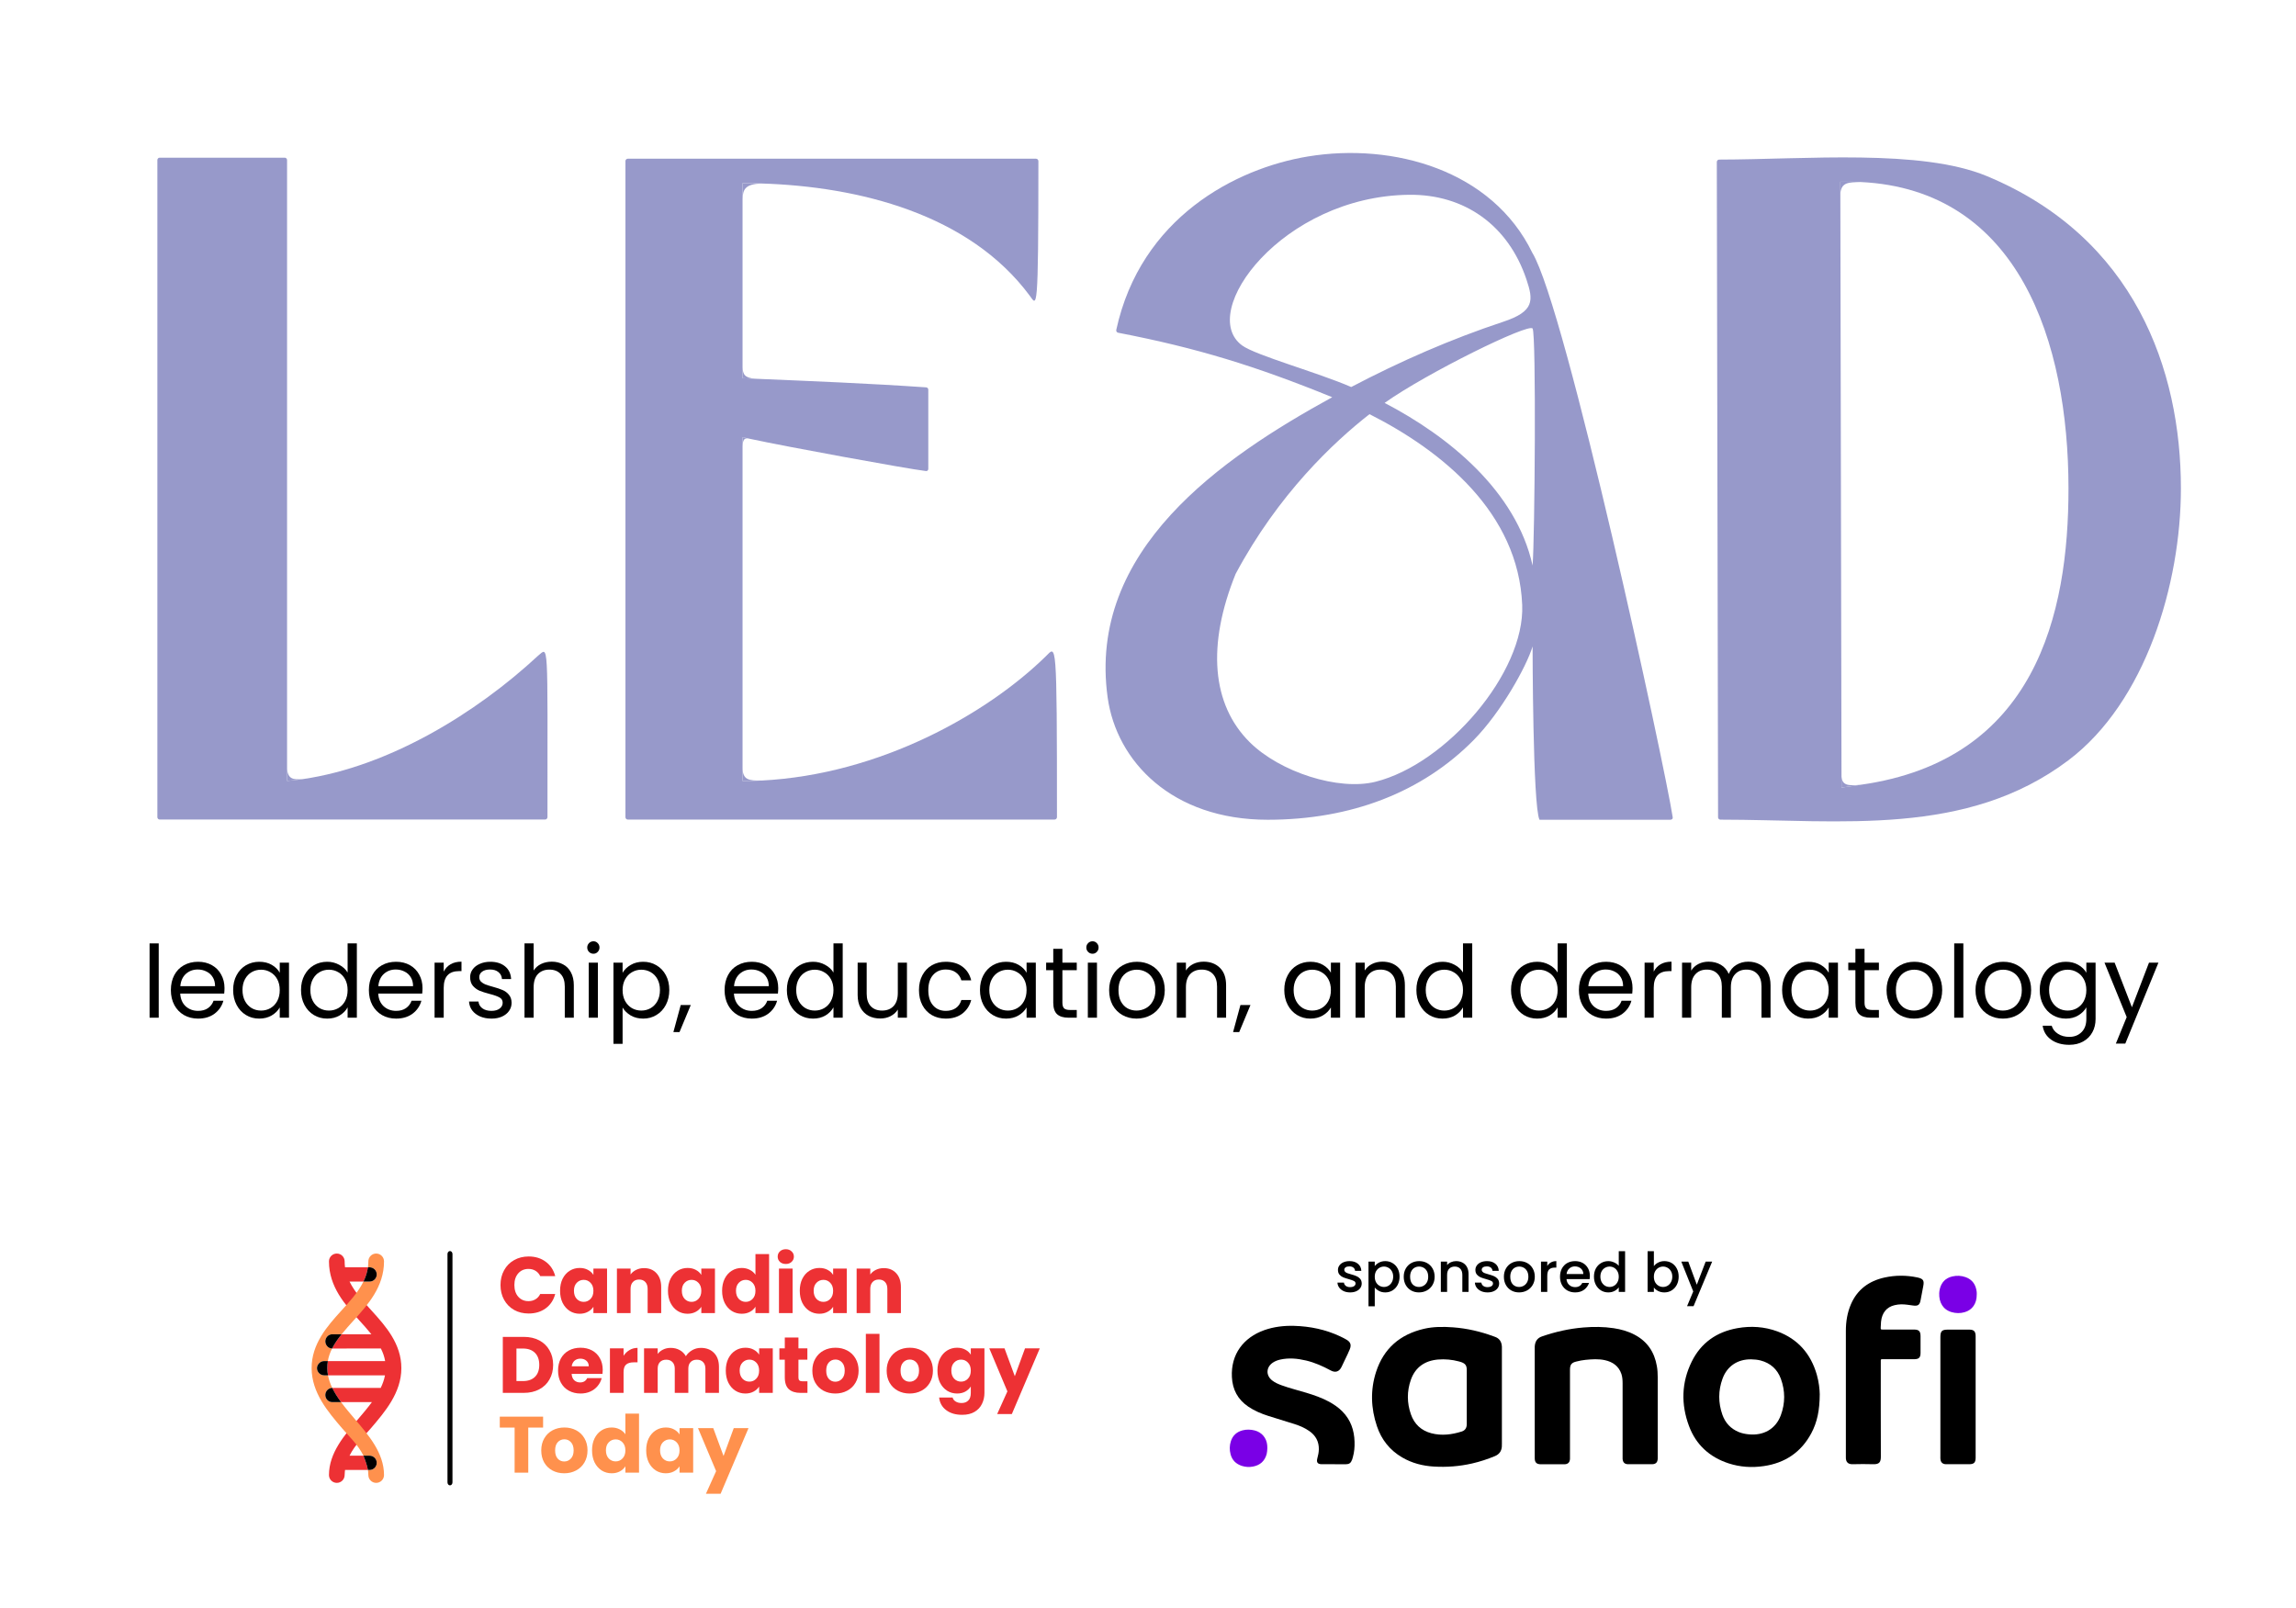<?xml version="1.0" encoding="UTF-8"?> <svg xmlns="http://www.w3.org/2000/svg" width="614" height="430" viewBox="0 0 614 430" fill="none"><path d="M42.444 252.302V272.176H40V252.302H42.444Z" fill="black"></path><path d="M60.037 264.253C60.037 264.719 60.01 265.211 59.957 265.73H48.194C48.283 267.18 48.776 268.317 49.671 269.141C50.584 269.947 51.685 270.349 52.974 270.349C54.03 270.349 54.908 270.108 55.606 269.624C56.322 269.123 56.823 268.461 57.11 267.637H59.742C59.348 269.051 58.56 270.206 57.378 271.101C56.197 271.979 54.729 272.417 52.974 272.417C51.578 272.417 50.324 272.104 49.214 271.477C48.122 270.851 47.263 269.964 46.636 268.819C46.009 267.655 45.696 266.312 45.696 264.79C45.696 263.268 46 261.934 46.609 260.789C47.218 259.643 48.068 258.765 49.16 258.157C50.27 257.53 51.542 257.217 52.974 257.217C54.371 257.217 55.606 257.521 56.68 258.13C57.754 258.739 58.578 259.58 59.151 260.654C59.742 261.711 60.037 262.91 60.037 264.253ZM57.513 263.743C57.513 262.812 57.307 262.015 56.895 261.353C56.483 260.672 55.919 260.162 55.203 259.822C54.505 259.464 53.726 259.285 52.867 259.285C51.631 259.285 50.575 259.679 49.698 260.466C48.838 261.254 48.346 262.346 48.221 263.743H57.513Z" fill="black"></path><path d="M62.35 264.763C62.35 263.259 62.654 261.943 63.263 260.815C63.872 259.67 64.704 258.783 65.761 258.157C66.835 257.53 68.026 257.217 69.333 257.217C70.622 257.217 71.741 257.494 72.69 258.049C73.638 258.604 74.346 259.303 74.811 260.144V257.458H77.282V272.176H74.811V269.436C74.328 270.296 73.603 271.012 72.636 271.585C71.687 272.14 70.577 272.417 69.306 272.417C67.999 272.417 66.817 272.095 65.761 271.45C64.704 270.806 63.872 269.902 63.263 268.738C62.654 267.574 62.35 266.249 62.35 264.763ZM74.811 264.79C74.811 263.68 74.587 262.713 74.14 261.89C73.692 261.066 73.084 260.439 72.314 260.01C71.562 259.562 70.729 259.338 69.816 259.338C68.903 259.338 68.07 259.553 67.318 259.983C66.566 260.413 65.967 261.039 65.519 261.863C65.071 262.686 64.848 263.653 64.848 264.763C64.848 265.891 65.071 266.876 65.519 267.717C65.967 268.541 66.566 269.177 67.318 269.624C68.07 270.054 68.903 270.269 69.816 270.269C70.729 270.269 71.562 270.054 72.314 269.624C73.084 269.177 73.692 268.541 74.14 267.717C74.587 266.876 74.811 265.9 74.811 264.79Z" fill="black"></path><path d="M80.499 264.763C80.499 263.259 80.803 261.943 81.412 260.815C82.021 259.67 82.853 258.783 83.91 258.157C84.984 257.53 86.183 257.217 87.508 257.217C88.654 257.217 89.719 257.485 90.704 258.022C91.689 258.542 92.441 259.231 92.96 260.09V252.302H95.431V272.176H92.96V269.409C92.477 270.287 91.76 271.012 90.812 271.585C89.863 272.14 88.753 272.417 87.481 272.417C86.174 272.417 84.984 272.095 83.91 271.45C82.853 270.806 82.021 269.902 81.412 268.738C80.803 267.574 80.499 266.249 80.499 264.763ZM92.96 264.79C92.96 263.68 92.736 262.713 92.289 261.89C91.841 261.066 91.232 260.439 90.463 260.01C89.71 259.562 88.878 259.338 87.965 259.338C87.052 259.338 86.219 259.553 85.467 259.983C84.715 260.413 84.115 261.039 83.668 261.863C83.22 262.686 82.996 263.653 82.996 264.763C82.996 265.891 83.22 266.876 83.668 267.717C84.115 268.541 84.715 269.177 85.467 269.624C86.219 270.054 87.052 270.269 87.965 270.269C88.878 270.269 89.71 270.054 90.463 269.624C91.232 269.177 91.841 268.541 92.289 267.717C92.736 266.876 92.96 265.9 92.96 264.79Z" fill="black"></path><path d="M112.989 264.253C112.989 264.719 112.962 265.211 112.908 265.73H101.145C101.235 267.18 101.727 268.317 102.622 269.141C103.536 269.947 104.637 270.349 105.926 270.349C106.982 270.349 107.859 270.108 108.558 269.624C109.274 269.123 109.775 268.461 110.062 267.637H112.693C112.3 269.051 111.512 270.206 110.33 271.101C109.148 271.979 107.68 272.417 105.926 272.417C104.529 272.417 103.276 272.104 102.166 271.477C101.074 270.851 100.214 269.964 99.588 268.819C98.961 267.655 98.648 266.312 98.648 264.79C98.648 263.268 98.952 261.934 99.561 260.789C100.17 259.643 101.02 258.765 102.112 258.157C103.222 257.53 104.493 257.217 105.926 257.217C107.322 257.217 108.558 257.521 109.632 258.13C110.706 258.739 111.53 259.58 112.103 260.654C112.693 261.711 112.989 262.91 112.989 264.253ZM110.464 263.743C110.464 262.812 110.259 262.015 109.847 261.353C109.435 260.672 108.871 260.162 108.155 259.822C107.457 259.464 106.678 259.285 105.818 259.285C104.583 259.285 103.527 259.679 102.649 260.466C101.79 261.254 101.298 262.346 101.172 263.743H110.464Z" fill="black"></path><path d="M118.659 259.849C119.088 259.007 119.697 258.354 120.485 257.888C121.291 257.423 122.266 257.19 123.412 257.19V259.714H122.768C120.028 259.714 118.659 261.2 118.659 264.172V272.176H116.215V257.458H118.659V259.849Z" fill="black"></path><path d="M131.443 272.417C130.316 272.417 129.304 272.229 128.409 271.853C127.514 271.459 126.806 270.922 126.287 270.242C125.768 269.544 125.481 268.747 125.428 267.852H127.952C128.024 268.586 128.364 269.186 128.973 269.651C129.599 270.117 130.414 270.349 131.417 270.349C132.348 270.349 133.082 270.143 133.619 269.732C134.156 269.32 134.425 268.801 134.425 268.174C134.425 267.529 134.138 267.055 133.565 266.751C132.992 266.428 132.106 266.115 130.906 265.811C129.814 265.524 128.919 265.238 128.221 264.951C127.54 264.647 126.95 264.208 126.448 263.635C125.965 263.045 125.723 262.275 125.723 261.326C125.723 260.574 125.947 259.884 126.395 259.258C126.842 258.631 127.478 258.139 128.301 257.781C129.125 257.405 130.065 257.217 131.121 257.217C132.751 257.217 134.066 257.629 135.069 258.452C136.072 259.276 136.609 260.404 136.68 261.836H134.237C134.183 261.066 133.87 260.448 133.297 259.983C132.742 259.517 131.99 259.285 131.041 259.285C130.163 259.285 129.465 259.473 128.946 259.849C128.427 260.225 128.167 260.717 128.167 261.326C128.167 261.809 128.319 262.212 128.624 262.534C128.946 262.839 129.34 263.089 129.805 263.286C130.289 263.465 130.951 263.671 131.793 263.904C132.849 264.19 133.708 264.477 134.371 264.763C135.033 265.032 135.597 265.444 136.063 265.999C136.546 266.554 136.797 267.279 136.815 268.174C136.815 268.98 136.591 269.705 136.143 270.349C135.696 270.994 135.06 271.504 134.237 271.88C133.431 272.238 132.5 272.417 131.443 272.417Z" fill="black"></path><path d="M147.57 257.19C148.68 257.19 149.682 257.432 150.577 257.915C151.473 258.381 152.171 259.088 152.672 260.037C153.191 260.986 153.451 262.14 153.451 263.501V272.176H151.034V263.85C151.034 262.382 150.667 261.263 149.933 260.493C149.199 259.705 148.196 259.312 146.925 259.312C145.636 259.312 144.606 259.714 143.837 260.52C143.085 261.326 142.709 262.498 142.709 264.038V272.176H140.265V252.302H142.709V259.553C143.192 258.801 143.854 258.219 144.696 257.808C145.555 257.396 146.513 257.19 147.57 257.19Z" fill="black"></path><path d="M158.705 255.068C158.24 255.068 157.846 254.907 157.524 254.585C157.201 254.263 157.04 253.869 157.04 253.403C157.04 252.938 157.201 252.544 157.524 252.221C157.846 251.899 158.24 251.738 158.705 251.738C159.153 251.738 159.529 251.899 159.833 252.221C160.156 252.544 160.317 252.938 160.317 253.403C160.317 253.869 160.156 254.263 159.833 254.585C159.529 254.907 159.153 255.068 158.705 255.068ZM159.887 257.458V272.176H157.443V257.458H159.887Z" fill="black"></path><path d="M166.496 260.171C166.98 259.329 167.696 258.631 168.645 258.076C169.612 257.503 170.731 257.217 172.002 257.217C173.309 257.217 174.49 257.53 175.547 258.157C176.621 258.783 177.462 259.67 178.071 260.815C178.68 261.943 178.984 263.259 178.984 264.763C178.984 266.249 178.68 267.574 178.071 268.738C177.462 269.902 176.621 270.806 175.547 271.45C174.49 272.095 173.309 272.417 172.002 272.417C170.748 272.417 169.638 272.14 168.672 271.585C167.723 271.012 166.998 270.305 166.496 269.463V279.158H164.052V257.458H166.496V260.171ZM176.487 264.763C176.487 263.653 176.263 262.686 175.815 261.863C175.368 261.039 174.759 260.413 173.989 259.983C173.237 259.553 172.405 259.338 171.491 259.338C170.596 259.338 169.764 259.562 168.994 260.01C168.242 260.439 167.633 261.075 167.168 261.917C166.72 262.74 166.496 263.698 166.496 264.79C166.496 265.9 166.72 266.876 167.168 267.717C167.633 268.541 168.242 269.177 168.994 269.624C169.764 270.054 170.596 270.269 171.491 270.269C172.405 270.269 173.237 270.054 173.989 269.624C174.759 269.177 175.368 268.541 175.815 267.717C176.263 266.876 176.487 265.891 176.487 264.763Z" fill="black"></path><path d="M184.726 268.792L181.718 276.016H180.08L182.04 268.792H184.726Z" fill="black"></path><path d="M208.113 264.253C208.113 264.719 208.086 265.211 208.033 265.73H196.27C196.359 267.18 196.851 268.317 197.747 269.141C198.66 269.947 199.761 270.349 201.05 270.349C202.106 270.349 202.984 270.108 203.682 269.624C204.398 269.123 204.899 268.461 205.186 267.637H207.818C207.424 269.051 206.636 270.206 205.454 271.101C204.273 271.979 202.805 272.417 201.05 272.417C199.653 272.417 198.4 272.104 197.29 271.477C196.198 270.851 195.339 269.964 194.712 268.819C194.085 267.655 193.772 266.312 193.772 264.79C193.772 263.268 194.076 261.934 194.685 260.789C195.294 259.643 196.144 258.765 197.236 258.157C198.346 257.53 199.618 257.217 201.05 257.217C202.447 257.217 203.682 257.521 204.756 258.13C205.83 258.739 206.654 259.58 207.227 260.654C207.818 261.711 208.113 262.91 208.113 264.253ZM205.589 263.743C205.589 262.812 205.383 262.015 204.971 261.353C204.559 260.672 203.995 260.162 203.279 259.822C202.581 259.464 201.802 259.285 200.943 259.285C199.707 259.285 198.651 259.679 197.774 260.466C196.914 261.254 196.422 262.346 196.296 263.743H205.589Z" fill="black"></path><path d="M210.426 264.763C210.426 263.259 210.73 261.943 211.339 260.815C211.948 259.67 212.78 258.783 213.837 258.157C214.911 257.53 216.11 257.217 217.435 257.217C218.581 257.217 219.647 257.485 220.631 258.022C221.616 258.542 222.368 259.231 222.887 260.09V252.302H225.358V272.176H222.887V269.409C222.404 270.287 221.688 271.012 220.739 271.585C219.79 272.14 218.68 272.417 217.409 272.417C216.102 272.417 214.911 272.095 213.837 271.45C212.78 270.806 211.948 269.902 211.339 268.738C210.73 267.574 210.426 266.249 210.426 264.763ZM222.887 264.79C222.887 263.68 222.663 262.713 222.216 261.89C221.768 261.066 221.159 260.439 220.39 260.01C219.638 259.562 218.805 259.338 217.892 259.338C216.979 259.338 216.146 259.553 215.394 259.983C214.642 260.413 214.043 261.039 213.595 261.863C213.147 262.686 212.924 263.653 212.924 264.763C212.924 265.891 213.147 266.876 213.595 267.717C214.043 268.541 214.642 269.177 215.394 269.624C216.146 270.054 216.979 270.269 217.892 270.269C218.805 270.269 219.638 270.054 220.39 269.624C221.159 269.177 221.768 268.541 222.216 267.717C222.663 266.876 222.887 265.9 222.887 264.79Z" fill="black"></path><path d="M242.54 257.458V272.176H240.096V270C239.631 270.752 238.977 271.343 238.136 271.773C237.312 272.185 236.399 272.39 235.396 272.39C234.25 272.39 233.221 272.158 232.308 271.692C231.395 271.209 230.67 270.493 230.132 269.544C229.613 268.595 229.354 267.44 229.354 266.079V257.458H231.771V265.757C231.771 267.207 232.138 268.326 232.872 269.114C233.606 269.884 234.609 270.269 235.88 270.269C237.187 270.269 238.216 269.866 238.968 269.06C239.72 268.255 240.096 267.082 240.096 265.542V257.458H242.54Z" fill="black"></path><path d="M245.753 264.79C245.753 263.268 246.058 261.943 246.666 260.815C247.275 259.67 248.117 258.783 249.191 258.157C250.283 257.53 251.527 257.217 252.924 257.217C254.732 257.217 256.218 257.655 257.382 258.533C258.564 259.41 259.343 260.627 259.719 262.185H257.087C256.836 261.29 256.344 260.583 255.61 260.063C254.893 259.544 253.998 259.285 252.924 259.285C251.527 259.285 250.399 259.768 249.54 260.735C248.681 261.684 248.251 263.036 248.251 264.79C248.251 266.563 248.681 267.932 249.54 268.899C250.399 269.866 251.527 270.349 252.924 270.349C253.998 270.349 254.893 270.099 255.61 269.597C256.326 269.096 256.818 268.38 257.087 267.449H259.719C259.325 268.953 258.537 270.161 257.355 271.075C256.174 271.97 254.696 272.417 252.924 272.417C251.527 272.417 250.283 272.104 249.191 271.477C248.117 270.851 247.275 269.964 246.666 268.819C246.058 267.673 245.753 266.33 245.753 264.79Z" fill="black"></path><path d="M262.066 264.763C262.066 263.259 262.371 261.943 262.979 260.815C263.588 259.67 264.421 258.783 265.477 258.157C266.551 257.53 267.742 257.217 269.049 257.217C270.338 257.217 271.457 257.494 272.406 258.049C273.355 258.604 274.062 259.303 274.528 260.144V257.458H276.998V272.176H274.528V269.436C274.044 270.296 273.319 271.012 272.352 271.585C271.403 272.14 270.293 272.417 269.022 272.417C267.715 272.417 266.533 272.095 265.477 271.45C264.421 270.806 263.588 269.902 262.979 268.738C262.371 267.574 262.066 266.249 262.066 264.763ZM274.528 264.79C274.528 263.68 274.304 262.713 273.856 261.89C273.409 261.066 272.8 260.439 272.03 260.01C271.278 259.562 270.445 259.338 269.532 259.338C268.619 259.338 267.787 259.553 267.035 259.983C266.283 260.413 265.683 261.039 265.235 261.863C264.788 262.686 264.564 263.653 264.564 264.763C264.564 265.891 264.788 266.876 265.235 267.717C265.683 268.541 266.283 269.177 267.035 269.624C267.787 270.054 268.619 270.269 269.532 270.269C270.445 270.269 271.278 270.054 272.03 269.624C272.8 269.177 273.409 268.541 273.856 267.717C274.304 266.876 274.528 265.9 274.528 264.79Z" fill="black"></path><path d="M284.109 259.473V268.147C284.109 268.863 284.262 269.374 284.566 269.678C284.87 269.964 285.398 270.108 286.15 270.108H287.95V272.176H285.748C284.387 272.176 283.366 271.862 282.686 271.236C282.006 270.609 281.665 269.58 281.665 268.147V259.473H279.759V257.458H281.665V253.752H284.109V257.458H287.95V259.473H284.109Z" fill="black"></path><path d="M292.173 255.068C291.708 255.068 291.314 254.907 290.991 254.585C290.669 254.263 290.508 253.869 290.508 253.403C290.508 252.938 290.669 252.544 290.991 252.221C291.314 251.899 291.708 251.738 292.173 251.738C292.621 251.738 292.997 251.899 293.301 252.221C293.623 252.544 293.784 252.938 293.784 253.403C293.784 253.869 293.623 254.263 293.301 254.585C292.997 254.907 292.621 255.068 292.173 255.068ZM293.355 257.458V272.176H290.911V257.458H293.355Z" fill="black"></path><path d="M303.939 272.417C302.56 272.417 301.307 272.104 300.179 271.477C299.069 270.851 298.191 269.964 297.547 268.819C296.92 267.655 296.607 266.312 296.607 264.79C296.607 263.286 296.929 261.961 297.574 260.815C298.236 259.652 299.131 258.765 300.259 258.157C301.387 257.53 302.65 257.217 304.046 257.217C305.443 257.217 306.705 257.53 307.833 258.157C308.961 258.765 309.847 259.643 310.492 260.789C311.154 261.934 311.485 263.268 311.485 264.79C311.485 266.312 311.145 267.655 310.465 268.819C309.802 269.964 308.898 270.851 307.752 271.477C306.606 272.104 305.335 272.417 303.939 272.417ZM303.939 270.269C304.816 270.269 305.639 270.063 306.409 269.651C307.179 269.239 307.797 268.622 308.262 267.798C308.746 266.974 308.988 265.972 308.988 264.79C308.988 263.608 308.755 262.606 308.289 261.782C307.824 260.959 307.215 260.35 306.463 259.956C305.711 259.544 304.896 259.338 304.019 259.338C303.124 259.338 302.3 259.544 301.548 259.956C300.814 260.35 300.224 260.959 299.776 261.782C299.328 262.606 299.105 263.608 299.105 264.79C299.105 265.99 299.319 267.001 299.749 267.825C300.197 268.648 300.788 269.266 301.522 269.678C302.256 270.072 303.061 270.269 303.939 270.269Z" fill="black"></path><path d="M321.869 257.19C323.659 257.19 325.11 257.736 326.22 258.828C327.33 259.902 327.885 261.46 327.885 263.501V272.176H325.468V263.85C325.468 262.382 325.101 261.263 324.367 260.493C323.633 259.705 322.63 259.312 321.359 259.312C320.07 259.312 319.04 259.714 318.27 260.52C317.518 261.326 317.142 262.498 317.142 264.038V272.176H314.698V257.458H317.142V259.553C317.626 258.801 318.279 258.219 319.103 257.808C319.944 257.396 320.866 257.19 321.869 257.19Z" fill="black"></path><path d="M334.401 268.792L331.394 276.016H329.755L331.716 268.792H334.401Z" fill="black"></path><path d="M343.448 264.763C343.448 263.259 343.752 261.943 344.361 260.815C344.97 259.67 345.802 258.783 346.859 258.157C347.933 257.53 349.123 257.217 350.43 257.217C351.719 257.217 352.838 257.494 353.787 258.049C354.736 258.604 355.444 259.303 355.909 260.144V257.458H358.38V272.176H355.909V269.436C355.426 270.296 354.7 271.012 353.734 271.585C352.785 272.14 351.675 272.417 350.404 272.417C349.097 272.417 347.915 272.095 346.859 271.45C345.802 270.806 344.97 269.902 344.361 268.738C343.752 267.574 343.448 266.249 343.448 264.763ZM355.909 264.79C355.909 263.68 355.685 262.713 355.238 261.89C354.79 261.066 354.181 260.439 353.411 260.01C352.659 259.562 351.827 259.338 350.914 259.338C350.001 259.338 349.168 259.553 348.416 259.983C347.664 260.413 347.064 261.039 346.617 261.863C346.169 262.686 345.945 263.653 345.945 264.763C345.945 265.891 346.169 266.876 346.617 267.717C347.064 268.541 347.664 269.177 348.416 269.624C349.168 270.054 350.001 270.269 350.914 270.269C351.827 270.269 352.659 270.054 353.411 269.624C354.181 269.177 354.79 268.541 355.238 267.717C355.685 266.876 355.909 265.9 355.909 264.79Z" fill="black"></path><path d="M369.68 257.19C371.471 257.19 372.921 257.736 374.031 258.828C375.141 259.902 375.696 261.46 375.696 263.501V272.176H373.279V263.85C373.279 262.382 372.912 261.263 372.178 260.493C371.444 259.705 370.441 259.312 369.17 259.312C367.881 259.312 366.852 259.714 366.082 260.52C365.33 261.326 364.954 262.498 364.954 264.038V272.176H362.51V257.458H364.954V259.553C365.437 258.801 366.091 258.219 366.914 257.808C367.756 257.396 368.678 257.19 369.68 257.19Z" fill="black"></path><path d="M378.775 264.763C378.775 263.259 379.08 261.943 379.688 260.815C380.297 259.67 381.13 258.783 382.186 258.157C383.26 257.53 384.46 257.217 385.785 257.217C386.93 257.217 387.996 257.485 388.98 258.022C389.965 258.542 390.717 259.231 391.236 260.09V252.302H393.707V272.176H391.236V269.409C390.753 270.287 390.037 271.012 389.088 271.585C388.139 272.14 387.029 272.417 385.758 272.417C384.451 272.417 383.26 272.095 382.186 271.45C381.13 270.806 380.297 269.902 379.688 268.738C379.08 267.574 378.775 266.249 378.775 264.763ZM391.236 264.79C391.236 263.68 391.013 262.713 390.565 261.89C390.117 261.066 389.509 260.439 388.739 260.01C387.987 259.562 387.154 259.338 386.241 259.338C385.328 259.338 384.496 259.553 383.744 259.983C382.992 260.413 382.392 261.039 381.944 261.863C381.497 262.686 381.273 263.653 381.273 264.763C381.273 265.891 381.497 266.876 381.944 267.717C382.392 268.541 382.992 269.177 383.744 269.624C384.496 270.054 385.328 270.269 386.241 270.269C387.154 270.269 387.987 270.054 388.739 269.624C389.509 269.177 390.117 268.541 390.565 267.717C391.013 266.876 391.236 265.9 391.236 264.79Z" fill="black"></path><path d="M404.084 264.763C404.084 263.259 404.388 261.943 404.997 260.815C405.606 259.67 406.438 258.783 407.495 258.157C408.569 257.53 409.768 257.217 411.093 257.217C412.239 257.217 413.305 257.485 414.289 258.022C415.274 258.542 416.026 259.231 416.545 260.09V252.302H419.016V272.176H416.545V269.409C416.062 270.287 415.346 271.012 414.397 271.585C413.448 272.14 412.338 272.417 411.067 272.417C409.76 272.417 408.569 272.095 407.495 271.45C406.438 270.806 405.606 269.902 404.997 268.738C404.388 267.574 404.084 266.249 404.084 264.763ZM416.545 264.79C416.545 263.68 416.321 262.713 415.874 261.89C415.426 261.066 414.817 260.439 414.048 260.01C413.296 259.562 412.463 259.338 411.55 259.338C410.637 259.338 409.804 259.553 409.052 259.983C408.3 260.413 407.701 261.039 407.253 261.863C406.805 262.686 406.582 263.653 406.582 264.763C406.582 265.891 406.805 266.876 407.253 267.717C407.701 268.541 408.3 269.177 409.052 269.624C409.804 270.054 410.637 270.269 411.55 270.269C412.463 270.269 413.296 270.054 414.048 269.624C414.817 269.177 415.426 268.541 415.874 267.717C416.321 266.876 416.545 265.9 416.545 264.79Z" fill="black"></path><path d="M436.574 264.253C436.574 264.719 436.547 265.211 436.493 265.73H424.73C424.82 267.18 425.312 268.317 426.207 269.141C427.121 269.947 428.222 270.349 429.511 270.349C430.567 270.349 431.444 270.108 432.143 269.624C432.859 269.123 433.36 268.461 433.647 267.637H436.279C435.885 269.051 435.097 270.206 433.915 271.101C432.734 271.979 431.265 272.417 429.511 272.417C428.114 272.417 426.861 272.104 425.751 271.477C424.659 270.851 423.799 269.964 423.173 268.819C422.546 267.655 422.233 266.312 422.233 264.79C422.233 263.268 422.537 261.934 423.146 260.789C423.755 259.643 424.605 258.765 425.697 258.157C426.807 257.53 428.078 257.217 429.511 257.217C430.907 257.217 432.143 257.521 433.217 258.13C434.291 258.739 435.115 259.58 435.688 260.654C436.279 261.711 436.574 262.91 436.574 264.253ZM434.049 263.743C434.049 262.812 433.844 262.015 433.432 261.353C433.02 260.672 432.456 260.162 431.74 259.822C431.042 259.464 430.263 259.285 429.403 259.285C428.168 259.285 427.112 259.679 426.234 260.466C425.375 261.254 424.883 262.346 424.757 263.743H434.049Z" fill="black"></path><path d="M442.244 259.849C442.674 259.007 443.282 258.354 444.07 257.888C444.876 257.423 445.851 257.19 446.997 257.19V259.714H446.353C443.613 259.714 442.244 261.2 442.244 264.172V272.176H439.8V257.458H442.244V259.849Z" fill="black"></path><path d="M467.517 257.19C468.663 257.19 469.683 257.432 470.578 257.915C471.473 258.381 472.181 259.088 472.7 260.037C473.219 260.986 473.479 262.14 473.479 263.501V272.176H471.062V263.85C471.062 262.382 470.695 261.263 469.961 260.493C469.244 259.705 468.269 259.312 467.033 259.312C465.762 259.312 464.75 259.723 463.999 260.547C463.247 261.353 462.871 262.525 462.871 264.065V272.176H460.454V263.85C460.454 262.382 460.086 261.263 459.352 260.493C458.636 259.705 457.66 259.312 456.425 259.312C455.154 259.312 454.142 259.723 453.39 260.547C452.638 261.353 452.262 262.525 452.262 264.065V272.176H449.818V257.458H452.262V259.58C452.746 258.81 453.39 258.219 454.196 257.808C455.02 257.396 455.924 257.19 456.909 257.19C458.144 257.19 459.236 257.467 460.185 258.022C461.134 258.577 461.841 259.392 462.307 260.466C462.718 259.428 463.399 258.622 464.348 258.049C465.297 257.476 466.353 257.19 467.517 257.19Z" fill="black"></path><path d="M476.575 264.763C476.575 263.259 476.879 261.943 477.488 260.815C478.096 259.67 478.929 258.783 479.985 258.157C481.06 257.53 482.25 257.217 483.557 257.217C484.846 257.217 485.965 257.494 486.914 258.049C487.863 258.604 488.57 259.303 489.036 260.144V257.458H491.507V272.176H489.036V269.436C488.552 270.296 487.827 271.012 486.86 271.585C485.912 272.14 484.801 272.417 483.53 272.417C482.223 272.417 481.042 272.095 479.985 271.45C478.929 270.806 478.096 269.902 477.488 268.738C476.879 267.574 476.575 266.249 476.575 264.763ZM489.036 264.79C489.036 263.68 488.812 262.713 488.364 261.89C487.917 261.066 487.308 260.439 486.538 260.01C485.786 259.562 484.954 259.338 484.041 259.338C483.127 259.338 482.295 259.553 481.543 259.983C480.791 260.413 480.191 261.039 479.744 261.863C479.296 262.686 479.072 263.653 479.072 264.763C479.072 265.891 479.296 266.876 479.744 267.717C480.191 268.541 480.791 269.177 481.543 269.624C482.295 270.054 483.127 270.269 484.041 270.269C484.954 270.269 485.786 270.054 486.538 269.624C487.308 269.177 487.917 268.541 488.364 267.717C488.812 266.876 489.036 265.9 489.036 264.79Z" fill="black"></path><path d="M498.618 259.473V268.147C498.618 268.863 498.77 269.374 499.074 269.678C499.378 269.964 499.907 270.108 500.659 270.108H502.458V272.176H500.256C498.895 272.176 497.875 271.862 497.194 271.236C496.514 270.609 496.174 269.58 496.174 268.147V259.473H494.267V257.458H496.174V253.752H498.618V257.458H502.458V259.473H498.618Z" fill="black"></path><path d="M511.838 272.417C510.459 272.417 509.206 272.104 508.078 271.477C506.968 270.851 506.09 269.964 505.446 268.819C504.819 267.655 504.506 266.312 504.506 264.79C504.506 263.286 504.828 261.961 505.473 260.815C506.135 259.652 507.03 258.765 508.158 258.157C509.286 257.53 510.549 257.217 511.945 257.217C513.342 257.217 514.604 257.53 515.732 258.157C516.86 258.765 517.746 259.643 518.391 260.789C519.053 261.934 519.384 263.268 519.384 264.79C519.384 266.312 519.044 267.655 518.364 268.819C517.701 269.964 516.797 270.851 515.651 271.477C514.505 272.104 513.234 272.417 511.838 272.417ZM511.838 270.269C512.715 270.269 513.539 270.063 514.308 269.651C515.078 269.239 515.696 268.622 516.162 267.798C516.645 266.974 516.887 265.972 516.887 264.79C516.887 263.608 516.654 262.606 516.188 261.782C515.723 260.959 515.114 260.35 514.362 259.956C513.61 259.544 512.796 259.338 511.918 259.338C511.023 259.338 510.199 259.544 509.448 259.956C508.713 260.35 508.123 260.959 507.675 261.782C507.227 262.606 507.004 263.608 507.004 264.79C507.004 265.99 507.218 267.001 507.648 267.825C508.096 268.648 508.687 269.266 509.421 269.678C510.155 270.072 510.96 270.269 511.838 270.269Z" fill="black"></path><path d="M525.042 252.302V272.176H522.598V252.302H525.042Z" fill="black"></path><path d="M535.625 272.417C534.247 272.417 532.993 272.104 531.865 271.477C530.755 270.851 529.878 269.964 529.234 268.819C528.607 267.655 528.294 266.312 528.294 264.79C528.294 263.286 528.616 261.961 529.26 260.815C529.923 259.652 530.818 258.765 531.946 258.157C533.074 257.53 534.336 257.217 535.733 257.217C537.129 257.217 538.392 257.53 539.519 258.157C540.647 258.765 541.534 259.643 542.178 260.789C542.841 261.934 543.172 263.268 543.172 264.79C543.172 266.312 542.832 267.655 542.151 268.819C541.489 269.964 540.585 270.851 539.439 271.477C538.293 272.104 537.022 272.417 535.625 272.417ZM535.625 270.269C536.503 270.269 537.326 270.063 538.096 269.651C538.866 269.239 539.484 268.622 539.949 267.798C540.433 266.974 540.674 265.972 540.674 264.79C540.674 263.608 540.442 262.606 539.976 261.782C539.511 260.959 538.902 260.35 538.15 259.956C537.398 259.544 536.583 259.338 535.706 259.338C534.811 259.338 533.987 259.544 533.235 259.956C532.501 260.35 531.91 260.959 531.463 261.782C531.015 262.606 530.791 263.608 530.791 264.79C530.791 265.99 531.006 267.001 531.436 267.825C531.883 268.648 532.474 269.266 533.208 269.678C533.942 270.072 534.748 270.269 535.625 270.269Z" fill="black"></path><path d="M552.455 257.217C553.726 257.217 554.836 257.494 555.785 258.049C556.752 258.604 557.468 259.303 557.933 260.144V257.458H560.404V272.498C560.404 273.841 560.118 275.031 559.545 276.07C558.972 277.126 558.148 277.95 557.074 278.541C556.018 279.131 554.782 279.427 553.368 279.427C551.434 279.427 549.823 278.97 548.534 278.057C547.245 277.144 546.484 275.9 546.251 274.324H548.668C548.937 275.219 549.492 275.935 550.333 276.473C551.175 277.028 552.186 277.305 553.368 277.305C554.711 277.305 555.803 276.884 556.644 276.043C557.504 275.201 557.933 274.02 557.933 272.498V269.409C557.45 270.269 556.734 270.985 555.785 271.558C554.836 272.131 553.726 272.417 552.455 272.417C551.148 272.417 549.957 272.095 548.883 271.45C547.826 270.806 546.994 269.902 546.385 268.738C545.776 267.574 545.472 266.249 545.472 264.763C545.472 263.259 545.776 261.943 546.385 260.815C546.994 259.67 547.826 258.783 548.883 258.157C549.957 257.53 551.148 257.217 552.455 257.217ZM557.933 264.79C557.933 263.68 557.71 262.713 557.262 261.89C556.814 261.066 556.206 260.439 555.436 260.01C554.684 259.562 553.851 259.338 552.938 259.338C552.025 259.338 551.192 259.553 550.44 259.983C549.688 260.413 549.089 261.039 548.641 261.863C548.194 262.686 547.97 263.653 547.97 264.763C547.97 265.891 548.194 266.876 548.641 267.717C549.089 268.541 549.688 269.177 550.44 269.624C551.192 270.054 552.025 270.269 552.938 270.269C553.851 270.269 554.684 270.054 555.436 269.624C556.206 269.177 556.814 268.541 557.262 267.717C557.71 266.876 557.933 265.9 557.933 264.79Z" fill="black"></path><path d="M577.21 257.458L568.348 279.104H565.823L568.724 272.014L562.788 257.458H565.501L570.12 269.383L574.686 257.458H577.21Z" fill="black"></path><path fill-rule="evenodd" clip-rule="evenodd" d="M459.449 218.581C459.449 218.917 459.709 219.194 460.046 219.209C492.257 219.209 525.851 223.932 553.158 203.314C573.721 187.788 583.221 156.258 583.221 130.596C583.221 98.966 570.888 63.499 531.293 47.084C513.676 39.781 482.979 42.643 459.747 42.681C459.398 42.682 459.113 42.965 459.113 43.314L459.449 218.581ZM553.158 130.596C553.176 164.3 544.318 203.314 497.563 209.881C495.911 210.16 494.212 210.407 492.463 210.621C492.461 209.66 492.459 208.703 492.457 207.749C492.354 153.183 492.25 106.273 492.147 51.742C492.145 50.706 492.143 49.666 492.141 48.621C493.993 48.576 495.794 48.597 497.545 48.68C539.926 50.703 553.137 91.519 553.158 130.596Z" fill="#9799CA"></path><path fill-rule="evenodd" clip-rule="evenodd" d="M296.213 186.558C298.585 203.589 313.375 219.236 339.028 219.236C361.345 219.236 380.361 211.865 394.136 197.874C401.409 190.488 408.216 178.267 409.848 172.882C409.848 172.882 409.879 215.672 411.699 219.236L446.696 219.233C447.077 219.233 447.383 218.981 447.325 218.604C445.158 204.476 418.704 82.274 409.789 67.633C399.052 45.492 372.607 38.107 349.821 41.838C330.413 45.016 305.028 58.244 298.514 88.229C298.439 88.574 298.667 88.918 299.013 88.985C320.128 93.059 335.791 97.893 356.266 106.231C326.667 122.463 290.72 147.111 296.213 186.558ZM367.852 209.071C357.995 211.549 342.28 206.519 334.19 198.483C324.05 188.411 322.725 172.554 330.43 153.489C341.855 132.113 356.731 118.185 366.238 110.765C385.736 120.619 406.086 137.17 407.07 161.81C407.793 179.913 386.844 204.297 367.852 209.071ZM402.016 86.046C410.397 83.268 410.071 80.305 408.209 74.746C403.33 60.18 391.584 51.925 376.814 52.093C342.938 52.476 320.08 83.549 332.171 92.388C335.808 95.046 352.39 99.613 361.343 103.505C374.424 96.635 387.962 90.704 402.016 86.046ZM409.848 87.862C410.855 89.375 410.437 144.13 409.848 151.244C405.412 131.254 387.291 116.608 370.276 107.755C381.53 99.761 408.841 86.348 409.848 87.862Z" fill="#9799CA"></path><path d="M76.767 208.854C76.767 208.854 78.588 208.679 79.5 208.565C79.995 208.503 80.49 208.436 80.985 208.364C104.135 204.992 127.446 190.634 143.841 175.407C146.751 173.092 146.409 170.061 146.406 218.529C146.405 218.878 146.122 219.18 145.773 219.18H42.715C42.366 219.18 42.083 218.897 42.083 218.547V42.802C42.083 42.453 42.366 42.17 42.715 42.17H76.135C76.484 42.17 76.767 42.453 76.767 42.802V205.701V208.854Z" fill="#9799CA"></path><path d="M167.257 43.079V218.554C167.257 218.903 167.541 219.186 167.89 219.186H282.023C282.372 219.186 282.656 218.885 282.656 218.536C282.654 170.151 282.492 172.753 279.697 175.494C264.083 190.806 235.379 207.154 203.615 208.751C201.942 208.835 200.261 208.878 198.572 208.878V205.428V120.253V119.512V116.93C199.079 117.04 199.585 117.148 200.091 117.257C200.385 117.32 200.678 117.384 200.971 117.449C210.073 119.414 242.236 125.324 247.64 125.979C247.987 126.021 248.245 125.746 248.245 125.397V104.219C248.245 103.906 248.032 103.642 247.722 103.599C232.491 102.545 217.216 101.936 201.959 101.292C200.83 101.245 199.701 101.197 198.572 101.148V98.19V53.272V48.992C200.212 48.992 201.869 49.017 203.54 49.069C229.679 49.873 259.185 57.227 275.388 79.104C277.317 81.709 277.685 84.637 277.689 43.097C277.689 42.748 277.406 42.447 277.057 42.447H167.89C167.541 42.447 167.257 42.73 167.257 43.079Z" fill="#9799CA"></path><path d="M198.572 48.992V53.272C198.645 50.54 199.377 49.267 203.54 49.069C201.869 49.017 200.212 48.992 198.572 48.992Z" fill="#9799CA"></path><path d="M198.572 208.878C200.261 208.878 201.942 208.835 203.615 208.751C200.293 208.79 198.648 208.598 198.572 205.428V208.878Z" fill="#9799CA"></path><path d="M198.572 98.19V101.148C199.701 101.197 200.83 101.245 201.959 101.292C199.204 101.051 198.672 100.23 198.572 98.19Z" fill="#9799CA"></path><path d="M200.091 117.257C199.585 117.148 199.079 117.04 198.572 116.93V119.512C198.626 117.44 199.168 117.125 200.091 117.257Z" fill="#9799CA"></path><path d="M76.767 208.854L79.5 208.565C79.995 208.503 80.49 208.436 80.985 208.364C78.299 208.563 77.07 208.328 76.767 205.701V208.854Z" fill="#9799CA"></path><path d="M497.545 48.68C495.794 48.597 493.993 48.576 492.141 48.621L492.147 51.742C492.452 48.707 494.356 48.773 497.545 48.68Z" fill="#9799CA"></path><path d="M492.463 210.621C494.212 210.407 495.911 210.16 497.563 209.881C493.932 210.253 492.686 209.882 492.457 207.749L492.463 210.621Z" fill="#9799CA"></path><path d="M133.844 343.671C133.844 342.192 134.164 340.876 134.804 339.724C135.444 338.558 136.333 337.655 137.47 337.015C138.622 336.36 139.924 336.033 141.374 336.033C143.152 336.033 144.674 336.503 145.94 337.441C147.205 338.38 148.052 339.66 148.478 341.281H144.468C144.169 340.656 143.742 340.179 143.188 339.852C142.647 339.525 142.029 339.361 141.332 339.361C140.208 339.361 139.298 339.752 138.601 340.535C137.904 341.317 137.556 342.362 137.556 343.671C137.556 344.979 137.904 346.024 138.601 346.807C139.298 347.589 140.208 347.98 141.332 347.98C142.029 347.98 142.647 347.816 143.188 347.489C143.742 347.162 144.169 346.686 144.468 346.06H148.478C148.052 347.681 147.205 348.961 145.94 349.9C144.674 350.824 143.152 351.287 141.374 351.287C139.924 351.287 138.622 350.967 137.47 350.327C136.333 349.672 135.444 348.769 134.804 347.617C134.164 346.465 133.844 345.15 133.844 343.671Z" fill="#ED3134"></path><path d="M149.774 345.207C149.774 343.984 150.001 342.91 150.456 341.985C150.926 341.061 151.559 340.35 152.355 339.852C153.151 339.354 154.04 339.105 155.022 339.105C155.861 339.105 156.593 339.276 157.219 339.617C157.859 339.959 158.35 340.407 158.691 340.961V339.276H162.339V351.18H158.691V349.495C158.335 350.049 157.838 350.497 157.198 350.839C156.572 351.18 155.839 351.351 155 351.351C154.033 351.351 153.151 351.102 152.355 350.604C151.559 350.092 150.926 349.374 150.456 348.449C150.001 347.511 149.774 346.43 149.774 345.207ZM158.691 345.228C158.691 344.318 158.435 343.6 157.923 343.073C157.425 342.547 156.814 342.284 156.088 342.284C155.363 342.284 154.744 342.547 154.232 343.073C153.735 343.585 153.486 344.296 153.486 345.207C153.486 346.117 153.735 346.842 154.232 347.383C154.744 347.909 155.363 348.172 156.088 348.172C156.814 348.172 157.425 347.909 157.923 347.383C158.435 346.856 158.691 346.138 158.691 345.228Z" fill="#ED3134"></path><path d="M172.232 339.148C173.625 339.148 174.735 339.603 175.56 340.513C176.399 341.409 176.818 342.647 176.818 344.225V351.18H173.192V344.716C173.192 343.92 172.985 343.301 172.573 342.86C172.16 342.419 171.606 342.199 170.909 342.199C170.212 342.199 169.657 342.419 169.245 342.86C168.832 343.301 168.626 343.92 168.626 344.716V351.18H164.978V339.276H168.626V340.855C168.996 340.328 169.494 339.916 170.12 339.617C170.745 339.304 171.449 339.148 172.232 339.148Z" fill="#ED3134"></path><path d="M178.628 345.207C178.628 343.984 178.855 342.91 179.311 341.985C179.78 341.061 180.413 340.35 181.209 339.852C182.006 339.354 182.895 339.105 183.876 339.105C184.715 339.105 185.447 339.276 186.073 339.617C186.713 339.959 187.204 340.407 187.545 340.961V339.276H191.193V351.18H187.545V349.495C187.19 350.049 186.692 350.497 186.052 350.839C185.426 351.18 184.694 351.351 183.855 351.351C182.887 351.351 182.006 351.102 181.209 350.604C180.413 350.092 179.78 349.374 179.311 348.449C178.855 347.511 178.628 346.43 178.628 345.207ZM187.545 345.228C187.545 344.318 187.289 343.6 186.777 343.073C186.279 342.547 185.668 342.284 184.943 342.284C184.217 342.284 183.599 342.547 183.087 343.073C182.589 343.585 182.34 344.296 182.34 345.207C182.34 346.117 182.589 346.842 183.087 347.383C183.599 347.909 184.217 348.172 184.943 348.172C185.668 348.172 186.279 347.909 186.777 347.383C187.289 346.856 187.545 346.138 187.545 345.228Z" fill="#ED3134"></path><path d="M193.107 345.207C193.107 343.984 193.335 342.91 193.79 341.985C194.259 341.061 194.892 340.35 195.688 339.852C196.485 339.354 197.374 339.105 198.355 339.105C199.137 339.105 199.848 339.269 200.488 339.596C201.143 339.923 201.655 340.364 202.024 340.919V335.393H205.672V351.18H202.024V349.473C201.683 350.042 201.192 350.497 200.552 350.839C199.927 351.18 199.194 351.351 198.355 351.351C197.374 351.351 196.485 351.102 195.688 350.604C194.892 350.092 194.259 349.374 193.79 348.449C193.335 347.511 193.107 346.43 193.107 345.207ZM202.024 345.228C202.024 344.318 201.768 343.6 201.256 343.073C200.759 342.547 200.147 342.284 199.422 342.284C198.696 342.284 198.078 342.547 197.566 343.073C197.068 343.585 196.819 344.296 196.819 345.207C196.819 346.117 197.068 346.842 197.566 347.383C198.078 347.909 198.696 348.172 199.422 348.172C200.147 348.172 200.759 347.909 201.256 347.383C201.768 346.856 202.024 346.138 202.024 345.228Z" fill="#ED3134"></path><path d="M210.146 338.039C209.506 338.039 208.98 337.854 208.568 337.484C208.169 337.1 207.97 336.631 207.97 336.076C207.97 335.507 208.169 335.038 208.568 334.668C208.98 334.284 209.506 334.092 210.146 334.092C210.772 334.092 211.284 334.284 211.682 334.668C212.095 335.038 212.301 335.507 212.301 336.076C212.301 336.631 212.095 337.1 211.682 337.484C211.284 337.854 210.772 338.039 210.146 338.039ZM211.96 339.276V351.18H208.312V339.276H211.96Z" fill="#ED3134"></path><path d="M213.878 345.207C213.878 343.984 214.105 342.91 214.561 341.985C215.03 341.061 215.663 340.35 216.459 339.852C217.256 339.354 218.145 339.105 219.126 339.105C219.965 339.105 220.697 339.276 221.323 339.617C221.963 339.959 222.454 340.407 222.795 340.961V339.276H226.443V351.18H222.795V349.495C222.44 350.049 221.942 350.497 221.302 350.839C220.676 351.18 219.944 351.351 219.105 351.351C218.137 351.351 217.256 351.102 216.459 350.604C215.663 350.092 215.03 349.374 214.561 348.449C214.105 347.511 213.878 346.43 213.878 345.207ZM222.795 345.228C222.795 344.318 222.539 343.6 222.027 343.073C221.529 342.547 220.918 342.284 220.193 342.284C219.467 342.284 218.849 342.547 218.337 343.073C217.839 343.585 217.59 344.296 217.59 345.207C217.59 346.117 217.839 346.842 218.337 347.383C218.849 347.909 219.467 348.172 220.193 348.172C220.918 348.172 221.529 347.909 222.027 347.383C222.539 346.856 222.795 346.138 222.795 345.228Z" fill="#ED3134"></path><path d="M236.336 339.148C237.729 339.148 238.839 339.603 239.664 340.513C240.503 341.409 240.922 342.647 240.922 344.225V351.18H237.296V344.716C237.296 343.92 237.089 343.301 236.677 342.86C236.265 342.419 235.71 342.199 235.013 342.199C234.316 342.199 233.761 342.419 233.349 342.86C232.937 343.301 232.73 343.92 232.73 344.716V351.18H229.082V339.276H232.73V340.855C233.1 340.328 233.598 339.916 234.224 339.617C234.849 339.304 235.553 339.148 236.336 339.148Z" fill="#ED3134"></path><path d="M140.073 357.537C141.652 357.537 143.031 357.85 144.212 358.476C145.392 359.102 146.302 359.984 146.942 361.121C147.597 362.245 147.924 363.546 147.924 365.025C147.924 366.49 147.597 367.792 146.942 368.929C146.302 370.067 145.385 370.949 144.19 371.575C143.01 372.2 141.637 372.513 140.073 372.513H134.462V357.537H140.073ZM139.838 369.356C141.218 369.356 142.292 368.979 143.06 368.225C143.828 367.472 144.212 366.405 144.212 365.025C144.212 363.646 143.828 362.572 143.06 361.804C142.292 361.036 141.218 360.652 139.838 360.652H138.11V369.356H139.838Z" fill="#ED3134"></path><path d="M161.184 366.369C161.184 366.711 161.162 367.066 161.12 367.436H152.864C152.921 368.176 153.155 368.744 153.568 369.143C153.994 369.527 154.513 369.719 155.125 369.719C156.035 369.719 156.668 369.335 157.024 368.567H160.906C160.707 369.349 160.345 370.053 159.818 370.679C159.306 371.304 158.659 371.795 157.877 372.151C157.095 372.506 156.22 372.684 155.253 372.684C154.087 372.684 153.049 372.435 152.138 371.937C151.228 371.44 150.517 370.728 150.005 369.804C149.493 368.88 149.237 367.799 149.237 366.561C149.237 365.324 149.486 364.243 149.984 363.319C150.496 362.394 151.207 361.683 152.117 361.185C153.027 360.688 154.073 360.439 155.253 360.439C156.405 360.439 157.429 360.68 158.325 361.164C159.221 361.648 159.918 362.337 160.416 363.233C160.928 364.129 161.184 365.175 161.184 366.369ZM157.45 365.409C157.45 364.784 157.237 364.286 156.81 363.916C156.384 363.546 155.85 363.361 155.21 363.361C154.599 363.361 154.08 363.539 153.653 363.895C153.241 364.25 152.985 364.755 152.885 365.409H157.45Z" fill="#ED3134"></path><path d="M166.756 362.593C167.183 361.939 167.716 361.427 168.356 361.057C168.996 360.673 169.707 360.481 170.49 360.481V364.343H169.487C168.577 364.343 167.894 364.542 167.439 364.94C166.984 365.324 166.756 366.007 166.756 366.988V372.513H163.108V360.609H166.756V362.593Z" fill="#ED3134"></path><path d="M187.423 360.481C188.902 360.481 190.075 360.929 190.943 361.825C191.824 362.721 192.265 363.966 192.265 365.559V372.513H188.639V366.049C188.639 365.281 188.432 364.691 188.02 364.279C187.622 363.852 187.067 363.639 186.356 363.639C185.645 363.639 185.083 363.852 184.671 364.279C184.272 364.691 184.073 365.281 184.073 366.049V372.513H180.447V366.049C180.447 365.281 180.24 364.691 179.828 364.279C179.43 363.852 178.875 363.639 178.164 363.639C177.453 363.639 176.891 363.852 176.479 364.279C176.08 364.691 175.881 365.281 175.881 366.049V372.513H172.233V360.609H175.881V362.103C176.251 361.605 176.735 361.214 177.332 360.929C177.929 360.631 178.605 360.481 179.359 360.481C180.255 360.481 181.051 360.673 181.748 361.057C182.459 361.441 183.014 361.989 183.412 362.7C183.824 362.046 184.386 361.512 185.097 361.1C185.808 360.688 186.583 360.481 187.423 360.481Z" fill="#ED3134"></path><path d="M194.091 366.54C194.091 365.317 194.319 364.243 194.774 363.319C195.243 362.394 195.876 361.683 196.673 361.185C197.469 360.688 198.358 360.439 199.339 360.439C200.178 360.439 200.911 360.609 201.537 360.951C202.177 361.292 202.667 361.74 203.009 362.295V360.609H206.657V372.513H203.009V370.828C202.653 371.383 202.155 371.831 201.515 372.172C200.889 372.513 200.157 372.684 199.318 372.684C198.351 372.684 197.469 372.435 196.673 371.937C195.876 371.425 195.243 370.707 194.774 369.783C194.319 368.844 194.091 367.763 194.091 366.54ZM203.009 366.561C203.009 365.651 202.753 364.933 202.241 364.407C201.743 363.88 201.131 363.617 200.406 363.617C199.681 363.617 199.062 363.88 198.55 364.407C198.052 364.919 197.803 365.63 197.803 366.54C197.803 367.45 198.052 368.176 198.55 368.716C199.062 369.242 199.681 369.505 200.406 369.505C201.131 369.505 201.743 369.242 202.241 368.716C202.753 368.19 203.009 367.472 203.009 366.561Z" fill="#ED3134"></path><path d="M215.93 369.42V372.513H214.074C212.752 372.513 211.721 372.193 210.981 371.553C210.241 370.899 209.872 369.84 209.872 368.375V363.639H208.421V360.609H209.872V357.708H213.52V360.609H215.909V363.639H213.52V368.417C213.52 368.773 213.605 369.029 213.776 369.185C213.946 369.342 214.231 369.42 214.629 369.42H215.93Z" fill="#ED3134"></path><path d="M223.381 372.684C222.215 372.684 221.162 372.435 220.224 371.937C219.299 371.44 218.567 370.728 218.026 369.804C217.5 368.88 217.237 367.799 217.237 366.561C217.237 365.338 217.507 364.265 218.048 363.34C218.588 362.401 219.328 361.683 220.266 361.185C221.205 360.688 222.257 360.439 223.424 360.439C224.59 360.439 225.642 360.688 226.581 361.185C227.52 361.683 228.259 362.401 228.8 363.34C229.34 364.265 229.61 365.338 229.61 366.561C229.61 367.784 229.333 368.865 228.778 369.804C228.238 370.728 227.491 371.44 226.538 371.937C225.6 372.435 224.547 372.684 223.381 372.684ZM223.381 369.527C224.078 369.527 224.668 369.271 225.152 368.759C225.649 368.247 225.898 367.514 225.898 366.561C225.898 365.608 225.657 364.876 225.173 364.364C224.704 363.852 224.121 363.596 223.424 363.596C222.713 363.596 222.122 363.852 221.653 364.364C221.184 364.862 220.949 365.594 220.949 366.561C220.949 367.514 221.177 368.247 221.632 368.759C222.101 369.271 222.684 369.527 223.381 369.527Z" fill="#ED3134"></path><path d="M235.194 356.727V372.513H231.546V356.727H235.194Z" fill="#ED3134"></path><path d="M243.256 372.684C242.09 372.684 241.037 372.435 240.099 371.937C239.174 371.44 238.442 370.728 237.901 369.804C237.375 368.88 237.112 367.799 237.112 366.561C237.112 365.338 237.382 364.265 237.923 363.34C238.463 362.401 239.203 361.683 240.141 361.185C241.08 360.688 242.132 360.439 243.299 360.439C244.465 360.439 245.517 360.688 246.456 361.185C247.395 361.683 248.134 362.401 248.675 363.34C249.215 364.265 249.485 365.338 249.485 366.561C249.485 367.784 249.208 368.865 248.653 369.804C248.113 370.728 247.366 371.44 246.413 371.937C245.475 372.435 244.422 372.684 243.256 372.684ZM243.256 369.527C243.953 369.527 244.543 369.271 245.027 368.759C245.524 368.247 245.773 367.514 245.773 366.561C245.773 365.608 245.532 364.876 245.048 364.364C244.579 363.852 243.996 363.596 243.299 363.596C242.588 363.596 241.997 363.852 241.528 364.364C241.059 364.862 240.824 365.594 240.824 366.561C240.824 367.514 241.052 368.247 241.507 368.759C241.976 369.271 242.559 369.527 243.256 369.527Z" fill="#ED3134"></path><path d="M255.943 360.439C256.782 360.439 257.515 360.609 258.141 360.951C258.781 361.292 259.271 361.74 259.613 362.295V360.609H263.261V372.492C263.261 373.587 263.04 374.576 262.599 375.457C262.173 376.353 261.511 377.064 260.615 377.591C259.734 378.117 258.631 378.38 257.309 378.38C255.545 378.38 254.116 377.96 253.021 377.121C251.926 376.296 251.3 375.173 251.143 373.751H254.749C254.862 374.206 255.133 374.561 255.559 374.817C255.986 375.088 256.512 375.223 257.138 375.223C257.892 375.223 258.489 375.002 258.93 374.561C259.385 374.135 259.613 373.445 259.613 372.492V370.807C259.257 371.361 258.766 371.817 258.141 372.172C257.515 372.513 256.782 372.684 255.943 372.684C254.962 372.684 254.073 372.435 253.277 371.937C252.48 371.425 251.847 370.707 251.378 369.783C250.923 368.844 250.695 367.763 250.695 366.54C250.695 365.317 250.923 364.243 251.378 363.319C251.847 362.394 252.48 361.683 253.277 361.185C254.073 360.688 254.962 360.439 255.943 360.439ZM259.613 366.561C259.613 365.651 259.357 364.933 258.845 364.407C258.347 363.88 257.735 363.617 257.01 363.617C256.285 363.617 255.666 363.88 255.154 364.407C254.656 364.919 254.407 365.63 254.407 366.54C254.407 367.45 254.656 368.176 255.154 368.716C255.666 369.242 256.285 369.505 257.01 369.505C257.735 369.505 258.347 369.242 258.845 368.716C259.357 368.19 259.613 367.472 259.613 366.561Z" fill="#ED3134"></path><path d="M278.06 360.609L270.593 378.167H266.668L269.399 372.108L264.556 360.609H268.631L271.383 368.055L274.113 360.609H278.06Z" fill="#ED3134"></path><path d="M145.236 378.871V381.793H141.268V393.847H137.62V381.793H133.652V378.871H145.236Z" fill="#FF914D"></path><path d="M150.885 394.017C149.719 394.017 148.667 393.768 147.728 393.271C146.803 392.773 146.071 392.062 145.531 391.137C145.004 390.213 144.741 389.132 144.741 387.895C144.741 386.672 145.011 385.598 145.552 384.673C146.092 383.735 146.832 383.016 147.771 382.519C148.709 382.021 149.762 381.772 150.928 381.772C152.094 381.772 153.147 382.021 154.085 382.519C155.024 383.016 155.763 383.735 156.304 384.673C156.844 385.598 157.115 386.672 157.115 387.895C157.115 389.118 156.837 390.199 156.283 391.137C155.742 392.062 154.995 392.773 154.043 393.271C153.104 393.768 152.051 394.017 150.885 394.017ZM150.885 390.86C151.582 390.86 152.172 390.604 152.656 390.092C153.154 389.58 153.403 388.848 153.403 387.895C153.403 386.942 153.161 386.209 152.677 385.697C152.208 385.185 151.625 384.929 150.928 384.929C150.217 384.929 149.627 385.185 149.157 385.697C148.688 386.195 148.453 386.928 148.453 387.895C148.453 388.848 148.681 389.58 149.136 390.092C149.605 390.604 150.188 390.86 150.885 390.86Z" fill="#FF914D"></path><path d="M158.325 387.873C158.325 386.65 158.552 385.576 159.007 384.652C159.477 383.728 160.109 383.016 160.906 382.519C161.702 382.021 162.591 381.772 163.573 381.772C164.355 381.772 165.066 381.936 165.706 382.263C166.36 382.59 166.872 383.031 167.242 383.585V378.06H170.89V393.847H167.242V392.14C166.901 392.709 166.41 393.164 165.77 393.505C165.144 393.847 164.412 394.017 163.573 394.017C162.591 394.017 161.702 393.768 160.906 393.271C160.109 392.759 159.477 392.041 159.007 391.116C158.552 390.177 158.325 389.096 158.325 387.873ZM167.242 387.895C167.242 386.984 166.986 386.266 166.474 385.74C165.976 385.214 165.365 384.951 164.639 384.951C163.914 384.951 163.295 385.214 162.783 385.74C162.285 386.252 162.037 386.963 162.037 387.873C162.037 388.784 162.285 389.509 162.783 390.049C163.295 390.576 163.914 390.839 164.639 390.839C165.365 390.839 165.976 390.576 166.474 390.049C166.986 389.523 167.242 388.805 167.242 387.895Z" fill="#FF914D"></path><path d="M172.804 387.873C172.804 386.65 173.031 385.576 173.486 384.652C173.956 383.728 174.589 383.016 175.385 382.519C176.181 382.021 177.07 381.772 178.052 381.772C178.891 381.772 179.623 381.943 180.249 382.284C180.889 382.625 181.38 383.073 181.721 383.628V381.943H185.369V393.847H181.721V392.161C181.365 392.716 180.868 393.164 180.228 393.505C179.602 393.847 178.869 394.017 178.03 394.017C177.063 394.017 176.181 393.768 175.385 393.271C174.589 392.759 173.956 392.041 173.486 391.116C173.031 390.177 172.804 389.096 172.804 387.873ZM181.721 387.895C181.721 386.984 181.465 386.266 180.953 385.74C180.455 385.214 179.844 384.951 179.118 384.951C178.393 384.951 177.774 385.214 177.262 385.74C176.765 386.252 176.516 386.963 176.516 387.873C176.516 388.784 176.765 389.509 177.262 390.049C177.774 390.576 178.393 390.839 179.118 390.839C179.844 390.839 180.455 390.576 180.953 390.049C181.465 389.523 181.721 388.805 181.721 387.895Z" fill="#FF914D"></path><path d="M200.168 381.943L192.702 399.5H188.776L191.507 393.441L186.664 381.943H190.739L193.491 389.388L196.222 381.943H200.168Z" fill="#FF914D"></path><path fill-rule="evenodd" clip-rule="evenodd" d="M120.333 334.582C120.702 334.582 121 334.942 121 335.385V396.445C121 396.889 120.702 397.249 120.333 397.249C119.965 397.249 119.667 396.889 119.667 396.445V335.385C119.667 334.942 119.965 334.582 120.333 334.582Z" fill="black"></path><path d="M90.069 335.249C91.226 335.249 92.164 336.187 92.164 337.344C92.164 337.888 92.201 338.417 92.272 338.932H98.394C98.208 340.278 97.79 341.533 97.194 342.742H93.472C94.947 345.732 97.292 348.214 99.509 350.663L99.515 350.669C103.123 354.654 107.352 359.408 107.333 365.915C107.315 372.517 102.92 377.596 99.236 381.92C97.244 384.258 94.947 386.325 93.473 389.314H97.194C97.698 390.569 98.16 391.86 98.394 393.124H92.272C92.272 393.124 92.164 393.954 92.164 394.487C92.164 395.644 91.226 396.582 90.069 396.582C88.912 396.582 87.973 395.644 87.973 394.487C87.973 388.565 92.115 383.813 95.741 379.561C97.086 377.983 98.36 376.476 99.457 374.985H91.21C90.276 373.716 89.469 372.458 88.85 371.177L101.811 371.189C102.343 370.09 102.736 368.974 102.953 367.82H87.714C87.591 367.167 87.526 366.597 87.524 365.915C87.522 365.293 87.573 364.596 87.673 364.011H102.994C102.794 362.831 102.399 361.718 101.851 360.636L88.807 360.652C89.459 359.361 90.329 358.112 91.346 356.845H99.321C98.264 355.528 97.127 354.276 95.994 353.024C92.32 348.961 87.973 344.156 87.973 337.344C87.973 336.187 88.912 335.249 90.069 335.249Z" fill="#ED3134"></path><path d="M98.503 337.344C98.503 336.187 99.441 335.249 100.598 335.249C101.755 335.249 102.693 336.187 102.693 337.344C102.693 344.156 98.347 348.961 94.672 353.024C93.54 354.276 92.403 355.528 91.346 356.845H88.808C87.851 356.845 87 357.698 87 358.75C87 359.769 87.851 360.652 88.807 360.652C88.264 361.729 87.872 362.837 87.673 364.011H86.678C85.626 364.011 84.773 364.925 84.773 365.915C84.773 366.906 85.626 367.82 86.678 367.82H87.714C87.93 368.97 88.321 370.082 88.85 371.177C87.823 371.206 87 372.047 87 373.081C87 374.133 87.825 374.985 88.85 374.985H91.21C92.307 376.476 93.58 377.983 94.925 379.56C98.551 383.812 102.693 388.565 102.693 394.487C102.693 395.644 101.755 396.582 100.598 396.582C99.441 396.582 98.503 395.644 98.503 394.487C98.503 393.954 98.394 393.124 98.394 393.124H98.842C99.894 393.124 100.747 392.271 100.747 391.219C100.747 390.167 99.894 389.314 98.842 389.314H97.194C95.718 386.325 93.422 384.258 91.43 381.92C87.747 377.596 83.352 372.517 83.333 365.915C83.315 359.408 87.543 354.654 91.152 350.669C93.371 348.218 95.719 345.732 97.194 342.742H98.842C99.894 342.742 100.747 341.889 100.747 340.837C100.747 339.785 99.894 338.932 98.842 338.932H98.394C98.466 338.417 98.503 337.888 98.503 337.344Z" fill="#FF914D"></path><path d="M91.346 356.845H88.808C87.851 356.845 87 357.698 87 358.75C87 359.769 87.851 360.652 88.807 360.652C89.459 359.361 90.329 358.112 91.346 356.845Z" fill="black"></path><path d="M87.673 364.011H86.678C85.626 364.011 84.773 364.925 84.773 365.915C84.773 366.906 85.626 367.82 86.678 367.82H87.714C87.591 367.167 87.526 366.597 87.524 365.915C87.522 365.293 87.573 364.596 87.673 364.011Z" fill="black"></path><path d="M88.85 371.177C87.823 371.206 87 372.047 87 373.081C87 374.133 87.825 374.985 88.85 374.985H91.21C90.276 373.716 89.469 372.458 88.85 371.177Z" fill="black"></path><path d="M98.394 393.124H98.842C99.894 393.124 100.747 392.271 100.747 391.219C100.747 390.167 99.894 389.314 98.842 389.314H97.194C97.698 390.569 98.16 391.86 98.394 393.124Z" fill="black"></path><path d="M97.194 342.742H98.842C99.894 342.742 100.747 341.889 100.747 340.837C100.747 339.785 99.894 338.932 98.842 338.932H98.394C98.208 340.278 97.79 341.533 97.194 342.742Z" fill="black"></path><path d="M410.42 375.019C410.42 370.237 410.42 365.472 410.42 360.69C410.42 360.377 410.403 360.064 410.455 359.769C410.612 358.621 411.206 357.804 412.34 357.421C415.954 356.169 419.655 355.334 423.478 355.021C426.167 354.795 428.855 354.813 431.526 355.213C433.481 355.508 435.367 356.03 437.112 356.952C440.534 358.743 442.437 361.612 443.083 365.368C443.257 366.342 443.31 367.316 443.31 368.289C443.31 375.419 443.31 382.531 443.31 389.66C443.31 389.8 443.31 389.939 443.31 390.078C443.275 391.086 442.821 391.573 441.809 391.591C439.679 391.608 437.549 391.608 435.419 391.591C434.459 391.591 433.988 391.104 433.918 390.147C433.9 389.904 433.918 389.643 433.918 389.4C433.918 382.914 433.918 376.445 433.918 369.959C433.918 369.124 433.865 368.272 433.603 367.472C432.888 365.351 431.299 364.238 429.204 363.768C427.476 363.386 425.748 363.507 424.002 363.681C423.199 363.751 422.396 363.925 421.61 364.116C420.249 364.429 419.847 364.951 419.847 366.342C419.847 374.045 419.847 381.766 419.847 389.469C419.847 389.695 419.847 389.921 419.847 390.147C419.812 391.086 419.323 391.591 418.363 391.608C417.246 391.625 416.111 391.608 414.994 391.608C414.016 391.608 413.021 391.625 412.044 391.608C410.891 391.591 410.42 391.104 410.42 389.956C410.42 384.965 410.42 379.992 410.42 375.019Z" fill="black"></path><path d="M356.633 391.591C355.568 391.591 354.503 391.608 353.439 391.591C352.356 391.573 351.99 391.087 352.286 390.008C352.496 389.226 352.67 388.443 352.688 387.626C352.723 385.557 351.867 383.957 350.209 382.775C348.987 381.905 347.625 381.314 346.211 380.862C343.872 380.114 341.498 379.418 339.158 378.671C337.255 378.062 335.44 377.297 333.781 376.167C330.988 374.254 329.592 371.611 329.434 368.255C329.138 362.186 332.524 357.717 338.093 355.735C340.66 354.83 343.331 354.517 346.037 354.587C350.349 354.709 354.486 355.561 358.396 357.404C358.955 357.665 359.496 357.943 360.037 358.256C361.155 358.882 361.434 359.665 360.963 360.847C360.788 361.282 360.579 361.716 360.387 362.151C359.845 363.281 359.322 364.429 358.763 365.559C358.135 366.846 357.122 367.194 355.865 366.516C353.77 365.386 351.605 364.412 349.266 363.855C346.979 363.316 344.675 363.09 342.353 363.612C341.637 363.768 340.956 364.029 340.345 364.447C338.565 365.681 338.495 367.837 340.188 369.176C340.939 369.768 341.812 370.15 342.72 370.48C344.902 371.28 347.171 371.819 349.388 372.498C351.448 373.124 353.491 373.837 355.394 374.863C356.703 375.576 357.925 376.41 358.973 377.471C361.19 379.714 362.15 382.479 362.237 385.574C362.289 386.965 362.167 388.356 361.783 389.713C361.731 389.921 361.661 390.148 361.591 390.356C361.242 391.295 360.823 391.591 359.828 391.608C358.763 391.608 357.698 391.591 356.633 391.591Z" fill="black"></path><path d="M493.624 372.498C493.624 366.968 493.606 361.439 493.624 355.909C493.624 353.457 494.008 351.075 494.985 348.797C496.696 344.849 499.804 342.589 503.941 341.667C506.856 341.024 509.789 341.024 512.705 341.632C512.757 341.65 512.809 341.65 512.862 341.667C514.293 341.998 514.608 342.467 514.328 343.928C514.084 345.197 513.857 346.449 513.612 347.701C513.368 349.005 512.914 349.336 511.57 349.145C510.522 349.005 509.458 348.814 508.393 348.831C507.799 348.849 507.206 348.918 506.647 349.058C504.517 349.562 503.278 351.109 503.033 353.457C502.981 353.961 502.963 354.466 502.946 354.97C502.929 355.561 502.929 355.578 503.522 355.578C505.128 355.578 506.717 355.578 508.323 355.578C509.51 355.578 510.68 355.578 511.867 355.578C513.141 355.578 513.578 356.031 513.595 357.3C513.612 358.813 513.612 360.308 513.595 361.821C513.595 363.091 513.141 363.508 511.849 363.508C509.178 363.508 506.525 363.508 503.854 363.508C503.662 363.508 503.47 363.508 503.26 363.508C503.051 363.508 502.963 363.612 502.963 363.821C502.963 364.047 502.963 364.273 502.963 364.499C502.963 372.846 502.946 381.193 502.981 389.557C502.981 390.948 502.632 391.643 500.956 391.591C499.105 391.539 497.255 391.539 495.404 391.591C494.113 391.626 493.606 390.878 493.624 389.818C493.641 384.062 493.624 378.271 493.624 372.498Z" fill="black"></path><path d="M528.328 373.576C528.328 378.845 528.328 384.131 528.328 389.4C528.328 389.574 528.328 389.73 528.328 389.904C528.31 391.156 527.874 391.591 526.582 391.591C524.959 391.591 523.335 391.591 521.694 391.591C521.24 391.591 520.804 391.609 520.35 391.591C519.494 391.556 519.006 391.104 518.918 390.252C518.883 390.009 518.901 389.748 518.901 389.504C518.901 378.897 518.901 368.29 518.901 357.665C518.901 355.961 519.285 355.596 520.961 355.596C522.846 355.596 524.714 355.596 526.6 355.596C527.856 355.596 528.31 356.048 528.328 357.317C528.328 362.743 528.328 368.151 528.328 373.576Z" fill="black"></path><path d="M528.624 346.223C528.641 348.606 527.454 350.345 525.377 350.936C524.225 351.266 523.055 351.249 521.903 350.918C519.581 350.24 518.516 348.31 518.586 345.893C518.603 345.51 518.656 345.11 518.743 344.728C519.18 342.937 520.297 341.789 522.095 341.372C523.282 341.094 524.487 341.146 525.656 341.563C527.489 342.224 528.38 343.598 528.607 345.476C528.641 345.719 528.624 345.98 528.624 346.223Z" fill="#7A00E6"></path><path d="M338.915 387.313C338.88 387.852 338.862 388.339 338.74 388.843C338.234 390.739 336.994 391.852 335.092 392.217C334.096 392.408 333.084 392.356 332.106 392.043C330.553 391.539 329.505 390.53 329.086 388.948C328.772 387.765 328.789 386.565 329.173 385.4C329.68 383.887 330.745 382.931 332.298 382.531C333.381 382.253 334.463 382.288 335.545 382.566C337.431 383.053 338.705 384.566 338.88 386.513C338.897 386.791 338.915 387.07 338.915 387.313Z" fill="#7A00E6"></path><path d="M401.639 360.169C401.569 358.83 400.976 357.891 399.649 357.473C399.562 357.456 399.492 357.421 399.405 357.386C395.913 356.1 392.334 355.265 388.616 354.987C385.98 354.796 383.344 354.778 380.76 355.387C374.388 356.882 370.024 360.638 367.999 366.881C366.428 371.732 366.602 376.636 368.226 381.436C369.43 385.018 371.665 387.852 374.982 389.782C377.6 391.313 380.463 392.043 383.449 392.217C386.888 392.425 390.274 392.165 393.644 391.399C395.756 390.913 397.799 390.252 399.789 389.417C400.906 388.948 401.517 388.13 401.622 386.93C401.639 386.652 401.639 386.374 401.639 386.096C401.639 381.888 401.639 377.662 401.639 373.454C401.639 369.263 401.639 365.072 401.639 360.899C401.639 360.673 401.657 360.412 401.639 360.169ZM390.903 382.844C388.249 383.679 385.526 384.027 382.785 383.314C380.062 382.601 378.211 380.862 377.304 378.236C376.239 375.193 376.221 372.08 377.286 369.037C378.473 365.664 381.005 363.907 384.548 363.594C386.434 363.438 388.302 363.612 390.135 364.099C390.344 364.151 390.571 364.22 390.781 364.29C391.863 364.69 392.23 365.194 392.247 366.359C392.265 368.794 392.247 371.211 392.247 373.645C392.247 376.045 392.23 378.445 392.247 380.844C392.247 381.853 391.828 382.548 390.903 382.844Z" fill="black"></path><path d="M485.854 367.646C484.248 362.082 480.826 358.117 475.344 356.082C471.853 354.796 468.239 354.552 464.573 355.213C459.056 356.204 454.884 359.126 452.405 364.151C449.647 369.75 449.507 375.558 451.672 381.366C453.54 386.392 457.171 389.696 462.269 391.365C465.324 392.356 468.483 392.565 471.661 392.095C477.334 391.278 481.629 388.409 484.352 383.366C485.993 380.323 486.622 377.036 486.639 372.88C486.622 371.576 486.412 369.594 485.854 367.646ZM476.235 378.48C474.821 382.323 471.451 383.957 467.75 383.609C466.79 383.522 465.865 383.349 464.974 382.983C462.827 382.096 461.378 380.531 460.61 378.375C459.475 375.158 459.475 371.907 460.645 368.707C461.867 365.351 464.695 363.49 468.291 363.542C469.129 363.56 469.967 363.629 470.788 363.838C473.459 364.534 475.292 366.186 476.235 368.724C477.422 371.976 477.422 375.263 476.235 378.48Z" fill="black"></path><path d="M361.05 345.643C360.412 345.643 359.839 345.53 359.329 345.304C358.829 345.069 358.432 344.755 358.138 344.363C357.844 343.961 357.687 343.515 357.667 343.025H359.402C359.432 343.368 359.594 343.657 359.888 343.893C360.192 344.118 360.569 344.231 361.02 344.231C361.491 344.231 361.854 344.143 362.109 343.966C362.373 343.78 362.506 343.544 362.506 343.26C362.506 342.956 362.359 342.731 362.064 342.584C361.78 342.437 361.324 342.275 360.697 342.098C360.089 341.932 359.594 341.77 359.211 341.613C358.829 341.456 358.496 341.216 358.211 340.892C357.937 340.569 357.799 340.142 357.799 339.613C357.799 339.181 357.927 338.789 358.182 338.436C358.437 338.074 358.8 337.789 359.27 337.583C359.751 337.377 360.3 337.274 360.917 337.274C361.839 337.274 362.579 337.51 363.138 337.98C363.707 338.441 364.011 339.074 364.05 339.878H362.373C362.344 339.515 362.197 339.226 361.932 339.01C361.667 338.794 361.31 338.686 360.858 338.686C360.417 338.686 360.079 338.77 359.844 338.936C359.608 339.103 359.491 339.324 359.491 339.598C359.491 339.814 359.569 339.995 359.726 340.142C359.883 340.289 360.074 340.407 360.3 340.495C360.525 340.574 360.858 340.677 361.3 340.804C361.888 340.961 362.368 341.123 362.741 341.289C363.123 341.446 363.452 341.682 363.726 341.995C364.001 342.309 364.143 342.726 364.153 343.245C364.153 343.706 364.025 344.118 363.77 344.481C363.516 344.844 363.153 345.128 362.682 345.334C362.221 345.54 361.677 345.643 361.05 345.643Z" fill="black"></path><path d="M367.641 338.598C367.925 338.226 368.313 337.912 368.803 337.657C369.293 337.402 369.847 337.274 370.465 337.274C371.171 337.274 371.813 337.451 372.391 337.804C372.98 338.147 373.44 338.632 373.774 339.26C374.107 339.887 374.274 340.608 374.274 341.422C374.274 342.236 374.107 342.966 373.774 343.613C373.44 344.25 372.98 344.75 372.391 345.113C371.813 345.466 371.171 345.643 370.465 345.643C369.847 345.643 369.298 345.52 368.818 345.275C368.337 345.02 367.945 344.706 367.641 344.334V349.364H365.964V337.407H367.641V338.598ZM372.568 341.422C372.568 340.863 372.45 340.383 372.215 339.981C371.989 339.569 371.685 339.26 371.303 339.054C370.93 338.838 370.528 338.73 370.097 338.73C369.675 338.73 369.273 338.838 368.891 339.054C368.519 339.27 368.215 339.583 367.979 339.995C367.754 340.407 367.641 340.892 367.641 341.451C367.641 342.01 367.754 342.5 367.979 342.922C368.215 343.334 368.519 343.647 368.891 343.863C369.273 344.079 369.675 344.187 370.097 344.187C370.528 344.187 370.93 344.079 371.303 343.863C371.685 343.638 371.989 343.314 372.215 342.893C372.45 342.471 372.568 341.981 372.568 341.422Z" fill="black"></path><path d="M379.447 345.643C378.682 345.643 377.991 345.471 377.373 345.128C376.755 344.775 376.27 344.285 375.917 343.657C375.564 343.02 375.388 342.285 375.388 341.451C375.388 340.628 375.569 339.897 375.932 339.26C376.295 338.623 376.79 338.132 377.417 337.789C378.045 337.446 378.746 337.274 379.52 337.274C380.295 337.274 380.996 337.446 381.623 337.789C382.251 338.132 382.746 338.623 383.109 339.26C383.472 339.897 383.653 340.628 383.653 341.451C383.653 342.275 383.467 343.005 383.094 343.643C382.722 344.28 382.212 344.775 381.565 345.128C380.927 345.471 380.221 345.643 379.447 345.643ZM379.447 344.187C379.878 344.187 380.28 344.084 380.653 343.878C381.035 343.672 381.344 343.363 381.579 342.951C381.815 342.54 381.932 342.04 381.932 341.451C381.932 340.863 381.82 340.368 381.594 339.966C381.368 339.554 381.069 339.245 380.697 339.039C380.324 338.833 379.922 338.73 379.491 338.73C379.06 338.73 378.658 338.833 378.285 339.039C377.922 339.245 377.633 339.554 377.417 339.966C377.202 340.368 377.094 340.863 377.094 341.451C377.094 342.324 377.314 343 377.755 343.481C378.207 343.951 378.77 344.187 379.447 344.187Z" fill="black"></path><path d="M389.399 337.274C390.036 337.274 390.605 337.407 391.105 337.672C391.615 337.936 392.012 338.328 392.296 338.848C392.581 339.368 392.723 339.995 392.723 340.731V345.51H391.061V340.981C391.061 340.255 390.879 339.701 390.517 339.319C390.154 338.927 389.659 338.73 389.031 338.73C388.404 338.73 387.904 338.927 387.531 339.319C387.168 339.701 386.987 340.255 386.987 340.981V345.51H385.31V337.407H386.987V338.333C387.261 338 387.61 337.74 388.031 337.554C388.463 337.368 388.918 337.274 389.399 337.274Z" fill="black"></path><path d="M397.803 345.643C397.165 345.643 396.592 345.53 396.082 345.304C395.582 345.069 395.185 344.755 394.891 344.363C394.597 343.961 394.44 343.515 394.42 343.025H396.155C396.185 343.368 396.347 343.657 396.641 343.893C396.945 344.118 397.322 344.231 397.773 344.231C398.244 344.231 398.607 344.143 398.862 343.966C399.126 343.78 399.259 343.544 399.259 343.26C399.259 342.956 399.112 342.731 398.817 342.584C398.533 342.437 398.077 342.275 397.45 342.098C396.842 341.932 396.347 341.77 395.964 341.613C395.582 341.456 395.249 341.216 394.964 340.892C394.69 340.569 394.552 340.142 394.552 339.613C394.552 339.181 394.68 338.789 394.935 338.436C395.19 338.074 395.552 337.789 396.023 337.583C396.504 337.377 397.053 337.274 397.67 337.274C398.592 337.274 399.332 337.51 399.891 337.98C400.46 338.441 400.764 339.074 400.803 339.878H399.126C399.097 339.515 398.95 339.226 398.685 339.01C398.42 338.794 398.062 338.686 397.611 338.686C397.17 338.686 396.832 338.77 396.597 338.936C396.361 339.103 396.244 339.324 396.244 339.598C396.244 339.814 396.322 339.995 396.479 340.142C396.636 340.289 396.827 340.407 397.053 340.495C397.278 340.574 397.611 340.677 398.053 340.804C398.641 340.961 399.121 341.123 399.494 341.289C399.876 341.446 400.205 341.682 400.479 341.995C400.754 342.309 400.896 342.726 400.906 343.245C400.906 343.706 400.778 344.118 400.523 344.481C400.269 344.844 399.906 345.128 399.435 345.334C398.974 345.54 398.43 345.643 397.803 345.643Z" fill="black"></path><path d="M406.232 345.643C405.468 345.643 404.776 345.471 404.159 345.128C403.541 344.775 403.056 344.285 402.703 343.657C402.35 343.02 402.173 342.285 402.173 341.451C402.173 340.628 402.355 339.897 402.717 339.26C403.08 338.623 403.575 338.132 404.203 337.789C404.83 337.446 405.531 337.274 406.306 337.274C407.08 337.274 407.782 337.446 408.409 337.789C409.036 338.132 409.532 338.623 409.894 339.26C410.257 339.897 410.439 340.628 410.439 341.451C410.439 342.275 410.252 343.005 409.88 343.643C409.507 344.28 408.997 344.775 408.35 345.128C407.713 345.471 407.007 345.643 406.232 345.643ZM406.232 344.187C406.664 344.187 407.066 344.084 407.438 343.878C407.821 343.672 408.13 343.363 408.365 342.951C408.6 342.54 408.718 342.04 408.718 341.451C408.718 340.863 408.605 340.368 408.38 339.966C408.154 339.554 407.855 339.245 407.482 339.039C407.11 338.833 406.708 338.73 406.276 338.73C405.845 338.73 405.443 338.833 405.071 339.039C404.708 339.245 404.419 339.554 404.203 339.966C403.987 340.368 403.879 340.863 403.879 341.451C403.879 342.324 404.1 343 404.541 343.481C404.992 343.951 405.556 344.187 406.232 344.187Z" fill="black"></path><path d="M413.773 338.583C414.018 338.172 414.341 337.853 414.743 337.627C415.155 337.392 415.64 337.274 416.199 337.274V339.01H415.773C415.116 339.01 414.616 339.177 414.273 339.51C413.939 339.843 413.773 340.422 413.773 341.245V345.51H412.096V337.407H413.773V338.583Z" fill="black"></path><path d="M425.167 341.26C425.167 341.564 425.148 341.839 425.108 342.084H418.917C418.966 342.731 419.206 343.25 419.638 343.643C420.069 344.035 420.598 344.231 421.226 344.231C422.128 344.231 422.765 343.853 423.138 343.098H424.947C424.702 343.844 424.256 344.456 423.608 344.937C422.971 345.407 422.177 345.643 421.226 345.643C420.451 345.643 419.755 345.471 419.137 345.128C418.53 344.775 418.049 344.285 417.696 343.657C417.353 343.02 417.181 342.285 417.181 341.451C417.181 340.618 417.348 339.887 417.681 339.26C418.025 338.623 418.5 338.132 419.108 337.789C419.726 337.446 420.432 337.274 421.226 337.274C421.991 337.274 422.672 337.441 423.27 337.774C423.868 338.108 424.334 338.578 424.667 339.186C425.001 339.784 425.167 340.476 425.167 341.26ZM423.417 340.731C423.407 340.113 423.187 339.618 422.755 339.245C422.324 338.873 421.79 338.686 421.152 338.686C420.574 338.686 420.079 338.873 419.667 339.245C419.255 339.608 419.01 340.103 418.932 340.731H423.417Z" fill="black"></path><path d="M426.258 341.422C426.258 340.608 426.425 339.887 426.758 339.26C427.102 338.632 427.562 338.147 428.141 337.804C428.729 337.451 429.381 337.274 430.097 337.274C430.626 337.274 431.146 337.392 431.656 337.627C432.175 337.853 432.587 338.157 432.891 338.539V334.627H434.583V345.51H432.891V344.29C432.617 344.682 432.234 345.005 431.744 345.26C431.264 345.515 430.71 345.643 430.082 345.643C429.376 345.643 428.729 345.466 428.141 345.113C427.562 344.75 427.102 344.25 426.758 343.613C426.425 342.966 426.258 342.236 426.258 341.422ZM432.891 341.451C432.891 340.892 432.774 340.407 432.538 339.995C432.313 339.583 432.014 339.27 431.641 339.054C431.269 338.838 430.867 338.73 430.435 338.73C430.004 338.73 429.602 338.838 429.229 339.054C428.857 339.26 428.553 339.569 428.317 339.981C428.092 340.383 427.979 340.863 427.979 341.422C427.979 341.981 428.092 342.471 428.317 342.893C428.553 343.314 428.857 343.638 429.229 343.863C429.612 344.079 430.014 344.187 430.435 344.187C430.867 344.187 431.269 344.079 431.641 343.863C432.014 343.647 432.313 343.334 432.538 342.922C432.774 342.5 432.891 342.01 432.891 341.451Z" fill="black"></path><path d="M442.282 338.613C442.566 338.221 442.953 337.902 443.443 337.657C443.943 337.402 444.497 337.274 445.105 337.274C445.821 337.274 446.468 337.446 447.047 337.789C447.625 338.132 448.081 338.623 448.414 339.26C448.748 339.887 448.914 340.608 448.914 341.422C448.914 342.236 448.748 342.966 448.414 343.613C448.081 344.25 447.62 344.75 447.032 345.113C446.453 345.466 445.811 345.643 445.105 345.643C444.478 345.643 443.919 345.52 443.429 345.275C442.948 345.03 442.566 344.716 442.282 344.334V345.51H440.605V334.627H442.282V338.613ZM447.208 341.422C447.208 340.863 447.091 340.383 446.855 339.981C446.63 339.569 446.326 339.26 445.944 339.054C445.571 338.838 445.169 338.73 444.738 338.73C444.316 338.73 443.914 338.838 443.532 339.054C443.159 339.27 442.855 339.583 442.62 339.995C442.394 340.407 442.282 340.892 442.282 341.451C442.282 342.01 442.394 342.5 442.62 342.922C442.855 343.334 443.159 343.647 443.532 343.863C443.914 344.079 444.316 344.187 444.738 344.187C445.169 344.187 445.571 344.079 445.944 343.863C446.326 343.638 446.63 343.314 446.855 342.893C447.091 342.471 447.208 341.981 447.208 341.422Z" fill="black"></path><path d="M457.867 337.407L452.896 349.319H451.161L452.808 345.378L449.616 337.407H451.484L453.764 343.584L456.132 337.407H457.867Z" fill="black"></path></svg> 
